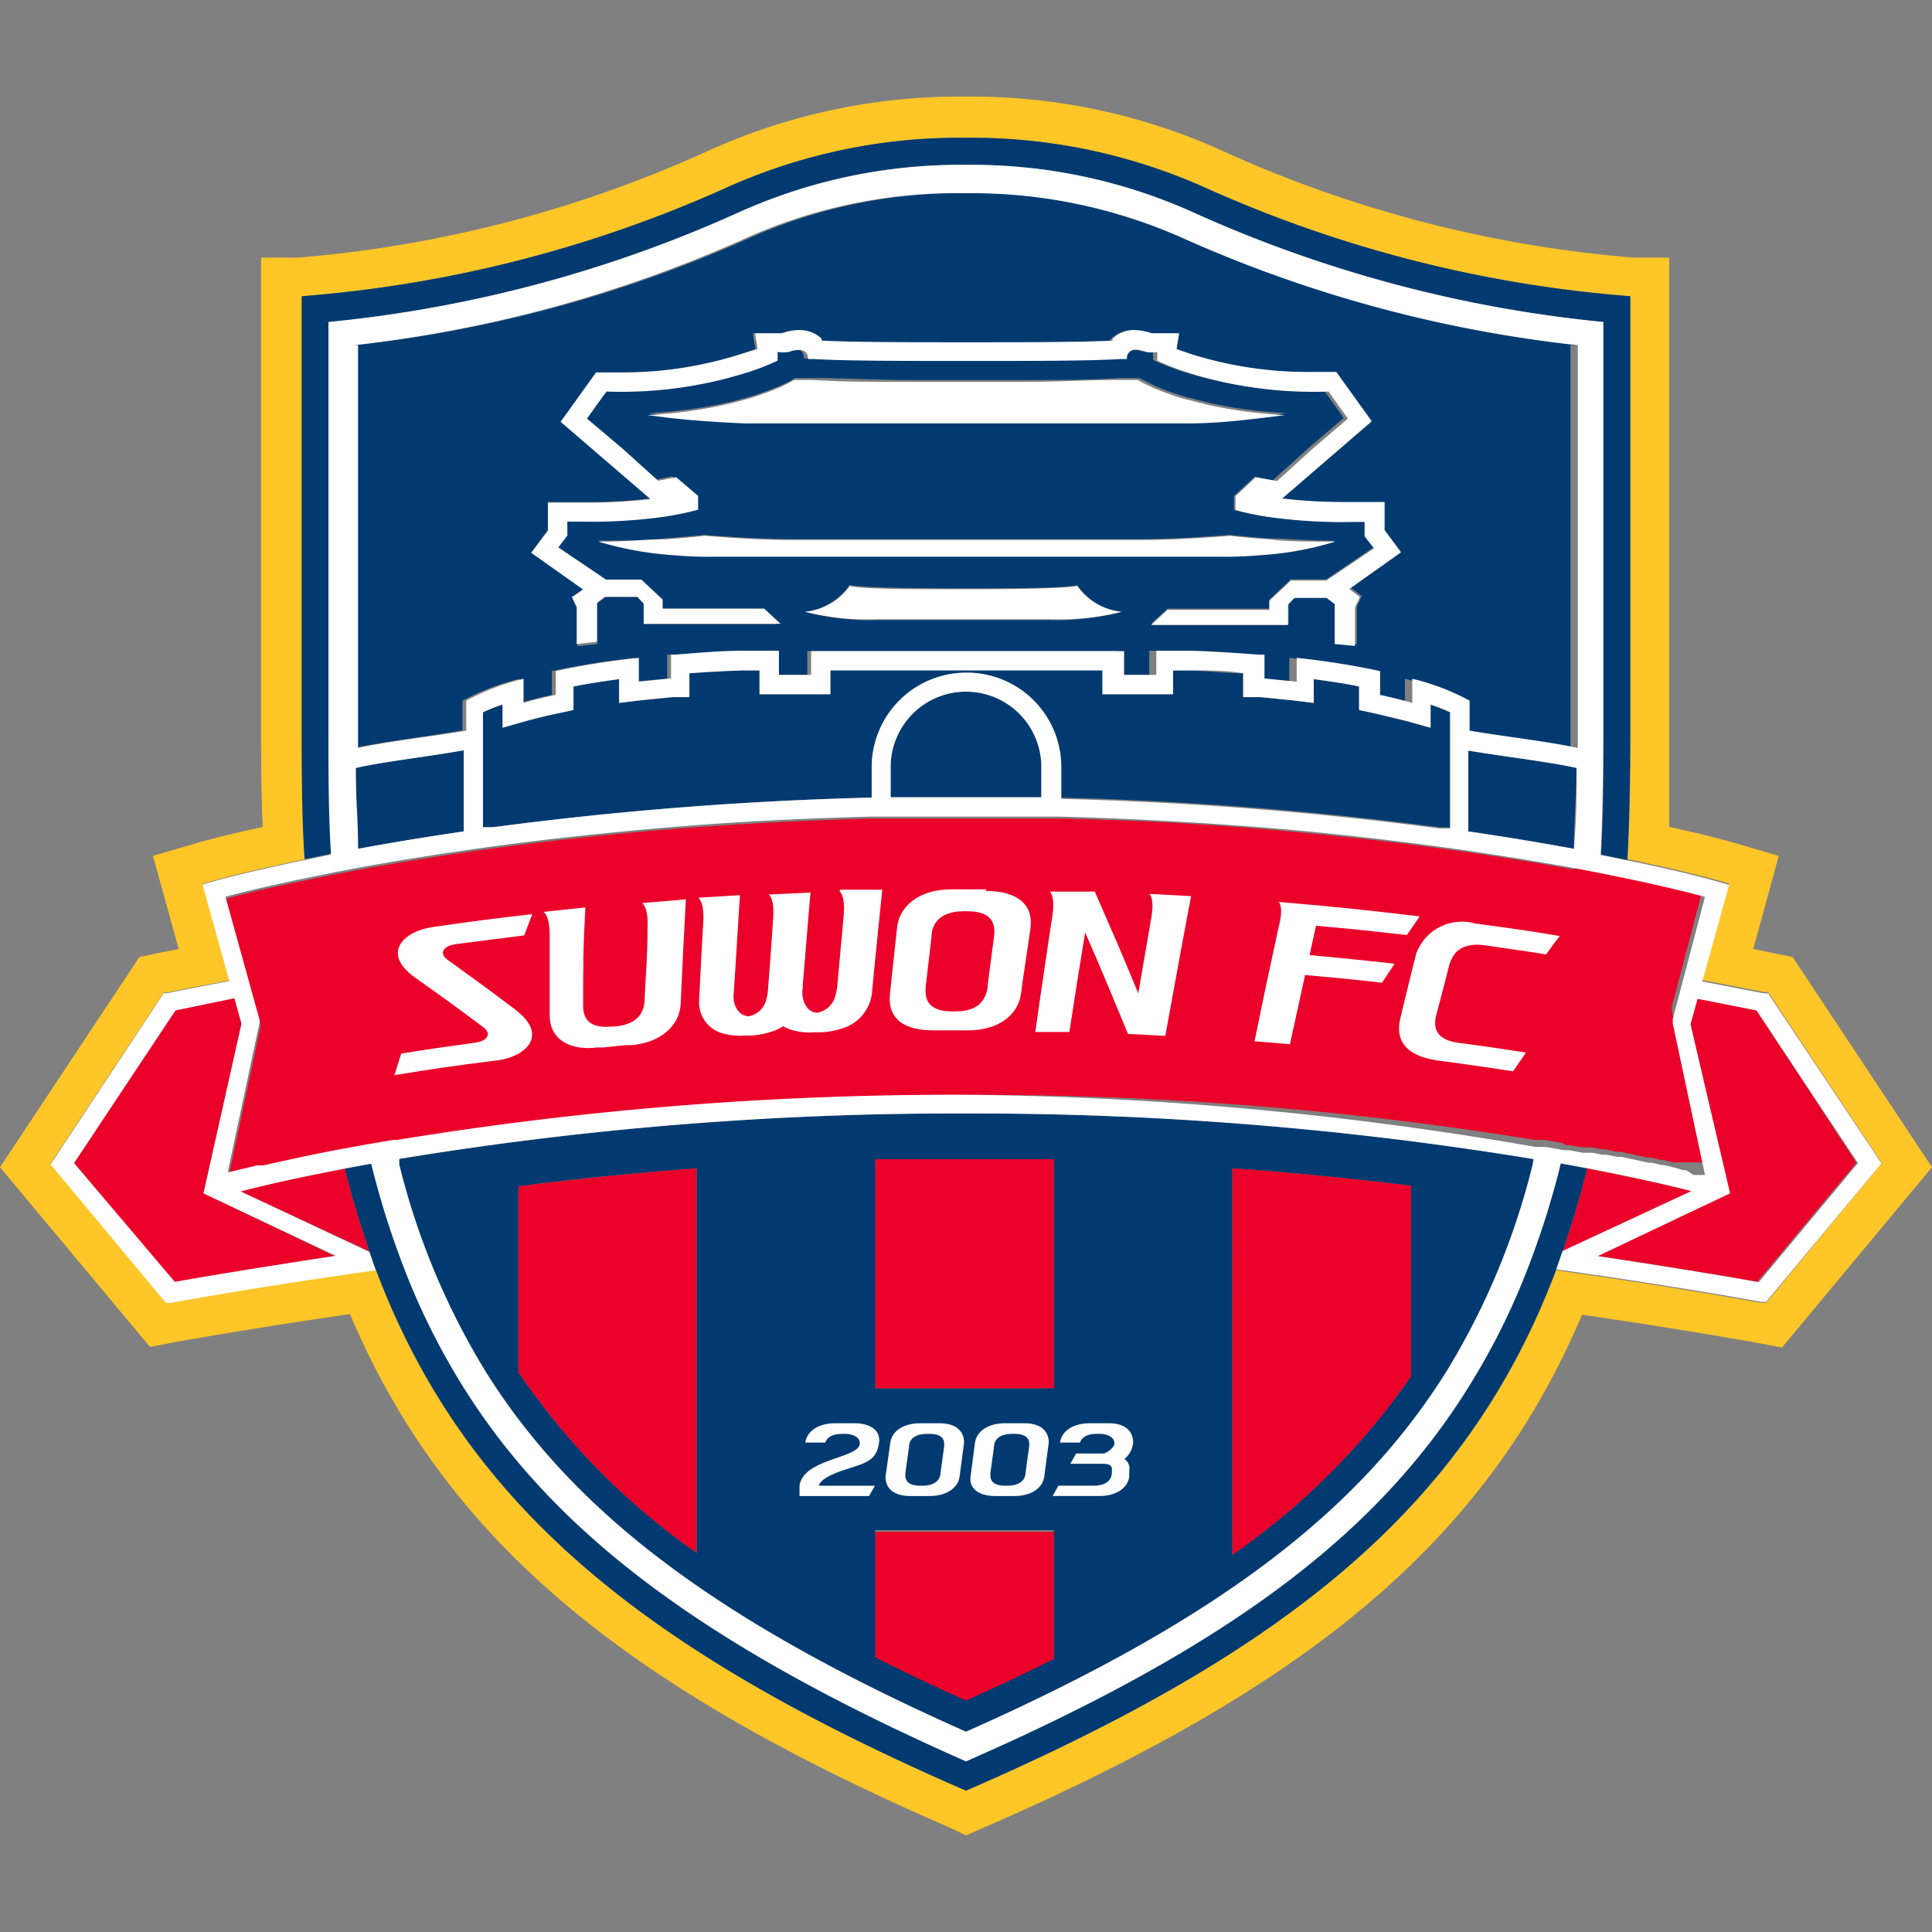 <?xml version="1.0" encoding="iso-8859-1"?>
<svg xmlns="http://www.w3.org/2000/svg" width="60" height="60" viewBox="0 0 60 60"><rect x="0" y="0" width="60" height="60" fill="#808080" stroke="none"/><defs><style>.cls-1{fill:#ffc627;}.cls-2{fill:#eb0029;}.cls-3{fill:#003a70;}.cls-4{fill:#fff;}</style></defs><g id="Suwon"><path class="cls-1" d="M55.67,29.72l-.61-.12-.61-.13.79-2.89-1.47-.43s-.69-.2-1.93-.47c0-1,0-2,0-3.11V8L50.73,8A38.3,38.3,0,0,1,37.91,4.66,18.88,18.88,0,0,0,30,3a18.92,18.92,0,0,0-7.91,1.64A38.3,38.3,0,0,1,9.27,8L8.11,8V22.57c0,1.07,0,2.11.05,3.11-1.24.27-1.92.47-1.94.47l-1.47.43.8,2.89-.6.12-.62.13L0,36.25l4.66,5.58.89-.17s2.15-.39,5.32-.85a24,24,0,0,0,1.73,3.35c3.17,5.07,8.22,8.84,16.9,12.6L30,57l.5-.22c8.68-3.76,13.73-7.53,16.9-12.6a24,24,0,0,0,1.73-3.35c3.18.46,5.3.85,5.32.85l.89.17L60,36.25Zm-.82,10.74-.17,0s-2.37-.44-5.79-.93l-.56-.08C45.57,46.76,40,51.27,30,55.61c-10-4.34-15.57-8.85-18.33-16.19l-.56.08c-3.42.49-5.76.92-5.79.93l-.17,0-3.58-4.3,3.52-5.31.12,0s.72-.15,1.91-.37l-.83-3,.28-.08s1-.3,2.89-.68q-.09-2-.09-4.11V9.2A39.61,39.61,0,0,0,22.61,5.81,17.6,17.6,0,0,1,30,4.28a17.73,17.73,0,0,1,7.38,1.53A39.61,39.61,0,0,0,50.63,9.2V22.57c0,1.44,0,2.8-.09,4.11,1.84.38,2.85.67,2.88.68l.28.08-.82,3,1.91.37.12,0,3.53,5.31Z"/><path class="cls-2" d="M27.18,51.52c.89.45,1.83.9,2.82,1.34q1.44-.64,2.73-1.29v-4H27.18Z"/><path class="cls-2" d="M38.27,48.29a21.78,21.78,0,0,0,5.55-5.54V36.82c-1.65-.2-3.5-.4-5.55-.54Z"/><path class="cls-2" d="M16.1,42.62a21.62,21.62,0,0,0,5.54,5.61V36.28c-2,.15-3.88.35-5.54.56Z"/><path class="cls-2" d="M27.18,36v7.12h5.55V36Q31.4,36,30,36C29,36,28.1,36,27.18,36Z"/><path class="cls-2" d="M48.61,35.56l.09,0,.42.07.12,0,.19,0,.3.06.12,0,.36.08.13,0,.83.18.11,0,.29.07h.08l.32.08.07,0,.23,0,.09,0,.2,0,.1,0,.14,0,.12,0h0l-1-4.7,0-.14,1-3.8c-.41-.11-1.24-.31-2.46-.57l-.83-.17L48.86,27c-1.2-.22-2.62-.45-4.25-.67s-3.45-.42-5.46-.59-4-.27-6.22-.32l-.58,0-2.35,0c-.8,0-1.58,0-2.34,0h-.58c-2.24.06-4.32.18-6.23.33s-3.84.37-5.47.59-3,.45-4.23.67l-.83.16-.83.17c-1.23.25-2.07.46-2.47.57l.68,2.49.4,1.45-1,4.7h0L8,36.26H8l.16,0c.63-.14,1.42-.31,2.38-.5l.82-.15.83-.14.13,0A106.73,106.73,0,0,1,30,34a107.85,107.85,0,0,1,17.66,1.4l.13,0,.19,0,.56.1Z"/><path class="cls-2" d="M7.5,31.81,7.28,31l-1.83.36L2.3,36.12l3.09,3.7c.53-.1,2.6-.45,5-.81L6.32,37.06Z"/><path class="cls-2" d="M7.47,37l4,1.86c-.28-.82-.54-1.67-.76-2.57C9.86,36.45,8.64,36.69,7.47,37Z"/><path class="cls-2" d="M54.55,31.38,52.72,31l-.22.79,1.18,5.25L49.57,39c2.44.36,4.51.71,5,.81l3.08-3.7Z"/><path class="cls-2" d="M49.29,36.28a26.67,26.67,0,0,1-.76,2.57l4-1.86C51.36,36.69,50.14,36.45,49.29,36.28Z"/><path class="cls-3" d="M37.39,5.81A17.73,17.73,0,0,0,30,4.28a17.6,17.6,0,0,0-7.4,1.53A39.61,39.61,0,0,1,9.37,9.2V22.57c0,1.44,0,2.8.09,4.11l.82-.17c0-1.24-.07-2.56-.07-3.94V10A40.49,40.49,0,0,0,23,6.57a16.73,16.73,0,0,1,7-1.45,16.73,16.73,0,0,1,7,1.45A40.55,40.55,0,0,0,49.8,10v12.6c0,1.38,0,2.7-.08,3.94l.82.17c.06-1.31.09-2.67.09-4.11V9.2A39.61,39.61,0,0,1,37.39,5.81Z"/><path class="cls-3" d="M30,21.48a2.34,2.34,0,0,0-2.34,2.34v.94q1.14,0,2.34,0t2.34,0v-.94A2.34,2.34,0,0,0,30,21.48Z"/><path class="cls-3" d="M12.4,36.17a22.69,22.69,0,0,0,2.69,6.44C17.84,47,22.31,50.37,30,53.78,37.69,50.37,42.16,47,44.91,42.61a22.63,22.63,0,0,0,2.69-6.45l0-.18A107.35,107.35,0,0,0,30,34.58,106.29,106.29,0,0,0,12.36,36Zm25.87.11c2,.14,3.9.34,5.55.54v5.93a21.94,21.94,0,0,1-5.55,5.54ZM27.18,36C28.1,36,29,36,30,36s1.84,0,2.73,0v7.12H27.18Zm0,11.52h5.55v4q-1.29.65-2.73,1.29c-1-.44-1.93-.89-2.82-1.34ZM16.1,36.84q2.49-.33,5.54-.56V48.23a21.62,21.62,0,0,1-5.54-5.61Z"/><path class="cls-3" d="M48.88,26.36c0-1.05.07-1.37.08-2.51-.82-.19-2.45-.38-3.36-.54v2.51C46.83,26,47.93,26.18,48.88,26.36Z"/><path class="cls-3" d="M11.12,26.36c1-.18,2.05-.36,3.28-.54V23.3c-.91.17-2.54.36-3.35.55C11.05,25,11.07,25.31,11.12,26.36Z"/><path class="cls-3" d="M49,10.72A40.8,40.8,0,0,1,36.7,7.33,16.12,16.12,0,0,0,30,6a16,16,0,0,0-6.69,1.38A40.86,40.86,0,0,1,11,10.72V23.23c.82-.19,2.45-.38,3.36-.55v-.92a7.35,7.35,0,0,1,1.78-.68v.75c.3-.09.64-.17,1-.25v-.74a24.72,24.72,0,0,1,2.58-.41v.74l1-.1v-.74l.17,0q.95-.07,2.07-.12l1.11,0v.75h1v-.74h9.62v.74h1v-.75l1.11,0q1.11,0,2.07.12l.17,0v.74l1,.1v-.74a25,25,0,0,1,2.59.41v.74c.38.08.73.17,1,.25v-.75a7.11,7.11,0,0,1,1.78.68v.93c.91.16,2.54.35,3.36.54V10.72Zm-16.4,8.54H27.28A8,8,0,0,1,25,19a1.94,1.94,0,0,0,1.38-.83c.43.08,2,.1,3.53.1s3.11,0,3.54-.1a1.91,1.91,0,0,0,1.38.83A8.08,8.08,0,0,1,32.56,19.26Zm-10.46-2a12.59,12.59,0,0,1-1.27-.05,10.44,10.44,0,0,1-2.3-.42h.16c.69,0,1.35,0,1.89-.07.74-.05,1.24-.11,1.25-.11s1.52.13,2.65.13H35.53c1.12,0,2.65-.13,2.67-.13s.49.06,1.22.11c.54,0,1.2.07,1.89.07h.16a9.87,9.87,0,0,1-2.3.42,12.47,12.47,0,0,1-1.27.05Zm-1.38-4.35-.62-.08a14.32,14.32,0,0,0,2.36-.31c.28-.06.53-.13.75-.19a8.6,8.6,0,0,0,1-.36,4,4,0,0,0,.45-.23l.59,0c1,0,2,.06,2.94.06h3.62c1,0,2,0,2.94-.06l.59,0,.46.23a7.69,7.69,0,0,0,1,.36l.76.19a14.18,14.18,0,0,0,2.36.31l-.63.08c-.67.08-1.49.14-2.41.18h-.09l-2.05,0H25.27l-2,0h-.1C22.21,13.08,21.4,13,20.72,12.94Zm21.2,5.35.33.25-.15.33V20L41.47,20V18.72l-.25-.19h-1l-.2.21v.63H35.75l.51-.47h3.16v-.28l.67-.63h1.1l1.48-1-.29-.37V16.2H42a16.32,16.32,0,0,1-2.29-.11,9.34,9.34,0,0,1-1.39-.26v-.43l.64-.59.56.11,1.11-1,1.1-.94-.5-.7-.1-.14a13,13,0,0,1-4.37-.59,7.7,7.7,0,0,1-.95-.37l0-.27a.94.94,0,0,1-.35,0c-.13-.05-.41-.11-.51,0a.24.24,0,0,0-.08.22l-.2,0c-1,.06-2.68.06-4.76.06h0c-2.08,0-3.76,0-4.76-.06l-.19,0a.26.26,0,0,0-.08-.23c-.11-.11-.39-.05-.51,0a1,1,0,0,1-.35,0l0,.27a7.7,7.7,0,0,1-.95.37,13,13,0,0,1-4.36.59l-.11.14-.5.7,1.1.94,1.11,1,.56-.12.64.6v.43a9.34,9.34,0,0,1-1.39.26,18,18,0,0,1-2.29.11h-.34v.44l-.28.38,1.48,1h1.1l.66.63v.28h3.17l.51.47H20v-.63l-.2-.21h-1l-.25.18V20l-.62.07V18.86l-.15-.32.33-.25-1.61-1.14.51-.69v-.87l.66,0h.63a16.47,16.47,0,0,0,1.9-.11h0l-2.78-2.39,1.1-1.53h.79A12.07,12.07,0,0,0,23,11l.46-.16-.08-.49.86,0a1.58,1.58,0,0,1,.53-.1.91.91,0,0,1,.67.27l0,.05c1,.06,2.55.06,4.51.06s3.52,0,4.51-.05l.05-.06a.92.92,0,0,1,.68-.27,1.7,1.7,0,0,1,.53.1h.14l.72,0-.08.49L37,11a12.15,12.15,0,0,0,3.71.57h.78l1.1,1.53-2.78,2.39h0a16.2,16.2,0,0,0,1.9.11h.63l.65,0v.87l.51.69Z"/><path class="cls-3" d="M15,22.12v3.57h.32a109.91,109.91,0,0,1,11.76-.92v-.95a2.93,2.93,0,0,1,5.86,0v.95a109.49,109.49,0,0,1,11.75.92l.33,0V22.12a5.56,5.56,0,0,0-.61-.24v.72l-.75-.21-1-.24-.46-.1v-.73c-.44-.09-.91-.16-1.41-.23v.74l-.65-.08-1-.1-.54,0v-.74c-.53,0-1.1-.07-1.67-.09l-.51,0v.74H34.23v-.75H25.78v.75h-2.2v-.74l-.5,0q-.87,0-1.68.09v.74l-.53,0-1,.1-.65.08v-.74c-.5.07-1,.14-1.42.23v.73l-.46.1-1,.24-.74.21v-.72A4.84,4.84,0,0,0,15,22.12Z"/><path class="cls-3" d="M48.1,37.49c-.19.63-.4,1.23-.62,1.81a21.94,21.94,0,0,1-1.86,3.76C42.74,47.67,38.06,51.17,30,54.7c-8-3.53-12.74-7-15.62-11.64a21.94,21.94,0,0,1-1.86-3.76c-.22-.58-.43-1.18-.62-1.81-.13-.44-.26-.89-.37-1.36l-.82.16c.22.89.48,1.74.76,2.56.07.19.13.39.2.57C14.43,46.76,20,51.27,30,55.61c10-4.34,15.57-8.85,18.33-16.19.07-.18.13-.38.2-.57.28-.82.54-1.67.76-2.56l-.82-.16C48.36,36.6,48.23,37.05,48.1,37.49Z"/><path class="cls-4" d="M17.76,18.54l.15.32V20l.63-.07V18.72l.25-.19h1l.2.21v.63h4.25l-.51-.47H20.58v-.28L19.92,18h-1.1l-1.48-1,.28-.37V16.2H18a16.56,16.56,0,0,0,2.3-.11,9.39,9.39,0,0,0,1.38-.26v-.43L21,14.82l-.56.11-1.11-1L18.23,13l.5-.7.11-.14a13,13,0,0,0,4.36-.59,7.7,7.7,0,0,0,.95-.37l0-.27a1,1,0,0,0,.35,0c.12-.05.4-.11.51,0a.24.24,0,0,1,.08.22l.19,0c1,.06,2.68.06,4.76.06h0c2.08,0,3.76,0,4.76-.06l.2,0a.24.24,0,0,1,.08-.22c.11-.12.38-.06.51,0a1,1,0,0,0,.35,0l0,.27a7.7,7.7,0,0,0,.95.37,13,13,0,0,0,4.37.59l.1.14.5.7-1.1.94-1.1,1L39,14.82l-.63.59v.43a8.83,8.83,0,0,0,1.38.26,16.32,16.32,0,0,0,2.29.11h.34v.45l.29.37-1.48,1h-1.1l-.67.63v.28H36.26l-.51.47H40v-.63l.2-.21h1l.25.19V20l.63.06V18.87l.15-.33-.33-.25,1.61-1.14L43,16.46v-.87l-.65,0h-.63a16.2,16.2,0,0,1-1.9-.11h0l2.78-2.4-1.1-1.53h-.78A12.07,12.07,0,0,1,37,11l-.46-.16.08-.49-.71,0h-.14a1.78,1.78,0,0,0-.54-.1,1,1,0,0,0-.68.27l0,.06c-1,.05-2.55.05-4.52.05s-3.51,0-4.51-.05l0-.06a1,1,0,0,0-.68-.27,1.58,1.58,0,0,0-.53.1l-.86,0,.08.49L23,11a12.07,12.07,0,0,1-3.7.57h-.79l-1.1,1.53,2.79,2.4h0a16.47,16.47,0,0,1-1.9.11h-.63l-.65,0v.87l-.52.69,1.61,1.14Z"/><path class="cls-4" d="M25.27,13.15h9.46l2.05,0h.09c.92,0,1.74-.1,2.41-.18l.63-.08a14.18,14.18,0,0,1-2.36-.31l-.76-.19a7.69,7.69,0,0,1-1-.36,4.54,4.54,0,0,1-.46-.23l-.59,0c-1,0-2,.06-2.94.06H28.19c-1,0-2,0-2.94-.06l-.59,0a4,4,0,0,1-.45.23,8.6,8.6,0,0,1-1,.36c-.22.06-.47.13-.75.19a14.47,14.47,0,0,1-2.36.31l.62.08c.68.08,1.49.14,2.41.18h.1Z"/><path class="cls-4" d="M39.17,17.24a9.87,9.87,0,0,0,2.3-.42h-.16c-.69,0-1.35,0-1.89-.07-.73-.05-1.23-.11-1.22-.11s-1.55.13-2.67.13h-11c-1.13,0-2.66-.13-2.65-.13s-.51.06-1.25.11c-.54,0-1.2.07-1.89.07h-.16a10.56,10.56,0,0,0,2.3.42,12.59,12.59,0,0,0,1.27.05H37.9A12.35,12.35,0,0,0,39.17,17.24Z"/><path class="cls-4" d="M33.46,18.2c-.44.08-2,.1-3.54.1s-3.1,0-3.53-.1A1.94,1.94,0,0,1,25,19a8.08,8.08,0,0,0,2.28.23h5.28A8.08,8.08,0,0,0,34.84,19,1.91,1.91,0,0,1,33.46,18.2Z"/><path class="cls-4" d="M54.91,30.85l-.12,0-1.92-.37.83-3-.28-.08s-1-.3-2.88-.68l-.83-.17c.06-1.24.08-2.56.08-3.94V10A40.49,40.49,0,0,1,37,6.57a16.73,16.73,0,0,0-7-1.45,16.73,16.73,0,0,0-7,1.45A40.48,40.48,0,0,1,10.2,10v12.6c0,1.38,0,2.7.08,3.94l-.82.17c-1.85.38-2.86.67-2.89.68l-.28.08.83,3c-1.19.22-1.9.37-1.91.37l-.12,0L1.57,36.16l3.58,4.3.17,0s2.37-.44,5.79-.93l.56-.08c-.07-.18-.13-.38-.2-.57L7.47,37c1.17-.3,2.39-.54,3.24-.71l.82-.15c.11.47.24.92.37,1.36.19.63.4,1.23.62,1.81a21.48,21.48,0,0,0,1.86,3.75C17.26,47.67,22,51.17,30,54.7c8.06-3.53,12.74-7,15.62-11.65a21.48,21.48,0,0,0,1.86-3.75c.22-.58.43-1.18.62-1.81.13-.44.26-.89.37-1.36l.82.15c.85.17,2.07.41,3.24.71l-4,1.86c-.07.19-.13.39-.2.57l.56.08c3.42.49,5.76.92,5.79.93l.17,0,3.58-4.3ZM11,10.72A40.86,40.86,0,0,0,23.31,7.33,16,16,0,0,1,30,6a16.12,16.12,0,0,1,6.7,1.38A40.8,40.8,0,0,0,49,10.72V23.23c-.82-.19-2.45-.38-3.36-.54v-.93a7.11,7.11,0,0,0-1.78-.68v.75c-.3-.09-.64-.17-1-.25v-.74a25,25,0,0,0-2.59-.41v.74l-1-.1v-.74l-.17,0q-1-.07-2.07-.12l-1.12,0v.75h-1v-.74H25.19v.74h-1v-.75l-1.12,0c-.74,0-1.43.07-2.06.12l-.17,0v.74l-1,.1v-.74a24.72,24.72,0,0,0-2.58.41v.74c-.39.08-.73.17-1,.25v-.75a7.35,7.35,0,0,0-1.78.68v.93c-.91.16-2.54.35-3.36.54V10.72ZM45.6,23.31c.91.16,2.54.35,3.36.54,0,1.14,0,1.47-.08,2.51-1-.18-2.05-.36-3.28-.54ZM30,20.89a2.94,2.94,0,0,0-2.93,2.93v.95a109.91,109.91,0,0,0-11.76.92H15V22.12a4.84,4.84,0,0,1,.61-.24v.72l.74-.21c.31-.09.65-.17,1-.24l.46-.1v-.73c.45-.09.92-.16,1.42-.23v.74l.65-.08,1-.1.53,0v-.74q.81-.06,1.68-.09l.5,0v.74h2.2v-.74h8.45v.74h2.19v-.74l.51,0c.58,0,1.14,0,1.67.09v.74l.54,0,1,.1.65.08v-.74c.5.07,1,.14,1.41.23v.73l.47.1,1,.24.75.21v-.72a5.56,5.56,0,0,1,.61.24v3.61l-.33,0a109.49,109.49,0,0,0-11.75-.92v-.95A2.93,2.93,0,0,0,30,20.89Zm2.34,2.93v.94q-1.14,0-2.34,0t-2.34,0v-.94a2.34,2.34,0,0,1,4.68,0Zm-17.94,2c-1.23.18-2.32.36-3.28.54,0-1.05-.07-1.37-.07-2.51.81-.19,2.44-.38,3.35-.55ZM10.43,39c-2.44.37-4.51.72-5,.81L2.3,36.12l3.15-4.74L7.28,31l.22.79L6.32,37.06ZM47.6,36.16a22.63,22.63,0,0,1-2.69,6.45C42.16,47,37.69,50.37,30,53.78,22.31,50.37,17.84,47,15.09,42.61a22.69,22.69,0,0,1-2.69-6.44l0-.18A106.29,106.29,0,0,1,30,34.58,107.35,107.35,0,0,1,47.64,36Zm4.76.18-.09,0L52,36.26H52l-.32-.08h-.08l-.29-.07-.11,0-.83-.18-.13,0-.36-.07-.12,0-.3-.06-.19,0-.12,0-.42-.08h-.16l-.56-.1-.2,0-.12,0A108,108,0,0,0,30,34,106.87,106.87,0,0,0,12.34,35.4l-.12,0-.83.14-.82.15c-1,.19-1.76.36-2.38.5l-.16,0H8l-.93.22h0l1-4.7-.4-1.45L7,27.85c.4-.11,1.24-.32,2.46-.57l.83-.17.83-.16c1.2-.22,2.62-.45,4.24-.67s3.45-.42,5.46-.59,4-.27,6.23-.33h.59c.76,0,1.54,0,2.34,0s1.58,0,2.34,0h.59c2.23.06,4.3.18,6.21.33s3.84.37,5.47.59,3,.45,4.25.67l.83.16.83.17c1.22.25,2,.46,2.45.57l-1,3.8,0,.14,1,4.7h0l-.12,0-.14,0-.1,0Zm2.26,3.48c-.54-.1-2.61-.45-5-.81l4.11-1.95L52.5,31.81l.22-.79,1.83.36,3.15,4.74Z"/><path class="cls-4" d="M29.17,44.2h-.59c-.52,0-.88.24-.93.6l-.15,1.06c0,.36.25.6.77.6h.6c.51,0,.88-.24.93-.6l.14-1.06c0-.36-.25-.6-.77-.6m.15.73-.11.8c0,.17-.11.41-.57.41h-.06c-.46,0-.48-.24-.46-.41l.11-.8c0-.17.11-.4.57-.4h.06c.46,0,.48.23.46.4"/><path class="cls-4" d="M31.81,44.2h-.6c-.51,0-.88.24-.93.6l-.14,1.06c-.05.36.25.6.76.6h.6c.52,0,.88-.24.93-.6l.14-1.06c0-.36-.25-.6-.76-.6m.15.73-.11.8c0,.17-.11.41-.57.41h-.06c-.46,0-.48-.24-.46-.41l.11-.8c0-.17.11-.4.57-.4h.06c.46,0,.48.23.46.4"/><path class="cls-4" d="M26.54,44.2h-.6c-.52,0-.88.24-.93.6h.62c.05-.14.18-.27.53-.27h.06c.47,0,.54.27.45.4-.24.37-1.73.42-1.84,1.21l0,.32h2.16l.18-.32H25.43s0-.22.7-.46,1.09-.27,1.17-.88c.05-.36-.25-.6-.76-.6"/><path class="cls-4" d="M34.45,44.2h-.6c-.52,0-.88.24-.93.6h.62c.05-.14.18-.27.53-.27h.06c.46,0,.54.27.44.4a.62.62,0,0,1-.29.21h-.86l-.18.32h1c.1,0,.31,0,.29.19v.08c0,.17-.11.41-.57.41H32.87l-.18.32h1.45c.52,0,.88-.24.93-.6l0-.18a.36.36,0,0,0-.15-.37.73.73,0,0,0,.27-.51c0-.36-.25-.6-.76-.6"/><path class="cls-4" d="M44.61,31.5c.16-.6.24-.9.39-1.5.09-.32.3-.76,1.13-.64s1.13.16,1.89.28c.16-.23.25-.35.42-.57-1-.17-1.58-.25-2.63-.39a1.51,1.51,0,0,0-1.83.94c-.2.8-.3,1.2-.49,2s.3,1.2,1.2,1.32,1.38.19,2.3.33l.4-.58c-.82-.13-1.24-.19-2.07-.3s-.79-.57-.71-.89"/><path class="cls-4" d="M39,32.34l1.06.09.47-2.15c1,.09,1.43.13,2.39.24l.39-.59c-1.06-.12-1.59-.17-2.64-.27l.2-.91c1.13.1,1.69.16,2.82.29l.4-.58c-1.75-.21-2.63-.3-4.38-.45,0,0,.17.13,0,.78-.31,1.42-.46,2.13-.75,3.55"/><path class="cls-4" d="M30.63,27.62H29.54c-.95,0-1.6.48-1.68,1.18s-.13,1.23-.22,2.05S28.11,32,29,32h1.06c.91,0,1.56-.45,1.65-1.15s.18-1.22.29-2-.43-1.18-1.38-1.18m.06,2.95c-.05.33-.2.79-1,.79h-.11c-.81,0-.85-.45-.82-.78.07-.62.11-.92.18-1.54,0-.33.19-.79,1-.79h.11c.84,0,.87.46.83.79l-.2,1.53"/><path class="cls-4" d="M13.89,29.8c-.27-.2-.11-.43.27-.48l2.12-.27.25-.66c-1.24.14-1.85.22-3.09.4-.88.12-1.63.8-.55,1.57.86.61,1.29.92,2.13,1.55.26.2.11.42-.26.47-.92.13-1.38.19-2.3.34-.08.26-.13.4-.21.67,1.28-.21,1.92-.3,3.2-.46.85-.11,1.62-.76.56-1.57-.83-.63-1.26-.94-2.12-1.56"/><path class="cls-4" d="M26.07,27.68s.19.11.13.77h0L26,30.64a1.6,1.6,0,0,1-.06.29.7.7,0,0,1-.55.52c-.23,0-.41-.19-.46-.48a.81.81,0,0,1,0-.28v-.1h0c.1-1.15.14-1.72.24-2.87l-1.3.06s.19.1.14.76c-.06.88-.09,1.32-.16,2.2a1.24,1.24,0,0,1-.05.29.69.69,0,0,1-.54.53c-.23,0-.41-.18-.47-.47a1.06,1.06,0,0,1,0-.29c.08-1.19.11-1.78.19-3l-1.3.08s.2.1.16.77c-.06,1-.08,1.47-.13,2.45a1,1,0,0,0,.76,1,2,2,0,0,0,.67.06h.2a2.73,2.73,0,0,0,.68-.14,1.4,1.4,0,0,0,.3-.15,1.39,1.39,0,0,0,.28.12,1.94,1.94,0,0,0,.66.07h.21a2.35,2.35,0,0,0,.68-.12,1.3,1.3,0,0,0,.93-1.1c.12-1.28.19-1.93.32-3.21l-1.3,0"/><path class="cls-4" d="M19.94,28.05s.2.1.17.76c0,.88-.05,1.32-.09,2.2,0,.33-.12.8-.93.87H19c-.82.08-.9-.37-.89-.7,0-1.19,0-1.78.07-3l-1.3.14s.2.1.19.76c0,1,0,1.47,0,2.45,0,.71.57,1.11,1.48,1l.18,0,.69-.07.18,0c.91-.08,1.51-.59,1.54-1.3.06-1.29.09-1.94.16-3.23l-1.3.11"/><path class="cls-4" d="M35.69,27.75s.18.13.06.78l-.4,2.32c-.52-1.27-.8-1.9-1.35-3.16l-1.4,0s.18.11.08.77c-.22,1.43-.32,2.15-.53,3.59l1.06,0c.19-1.24.29-1.86.49-3.09.55,1.25.81,1.89,1.33,3.15l1.16.06c.32-1.74.47-2.6.8-4.34l-1.3-.07"/></g></svg>